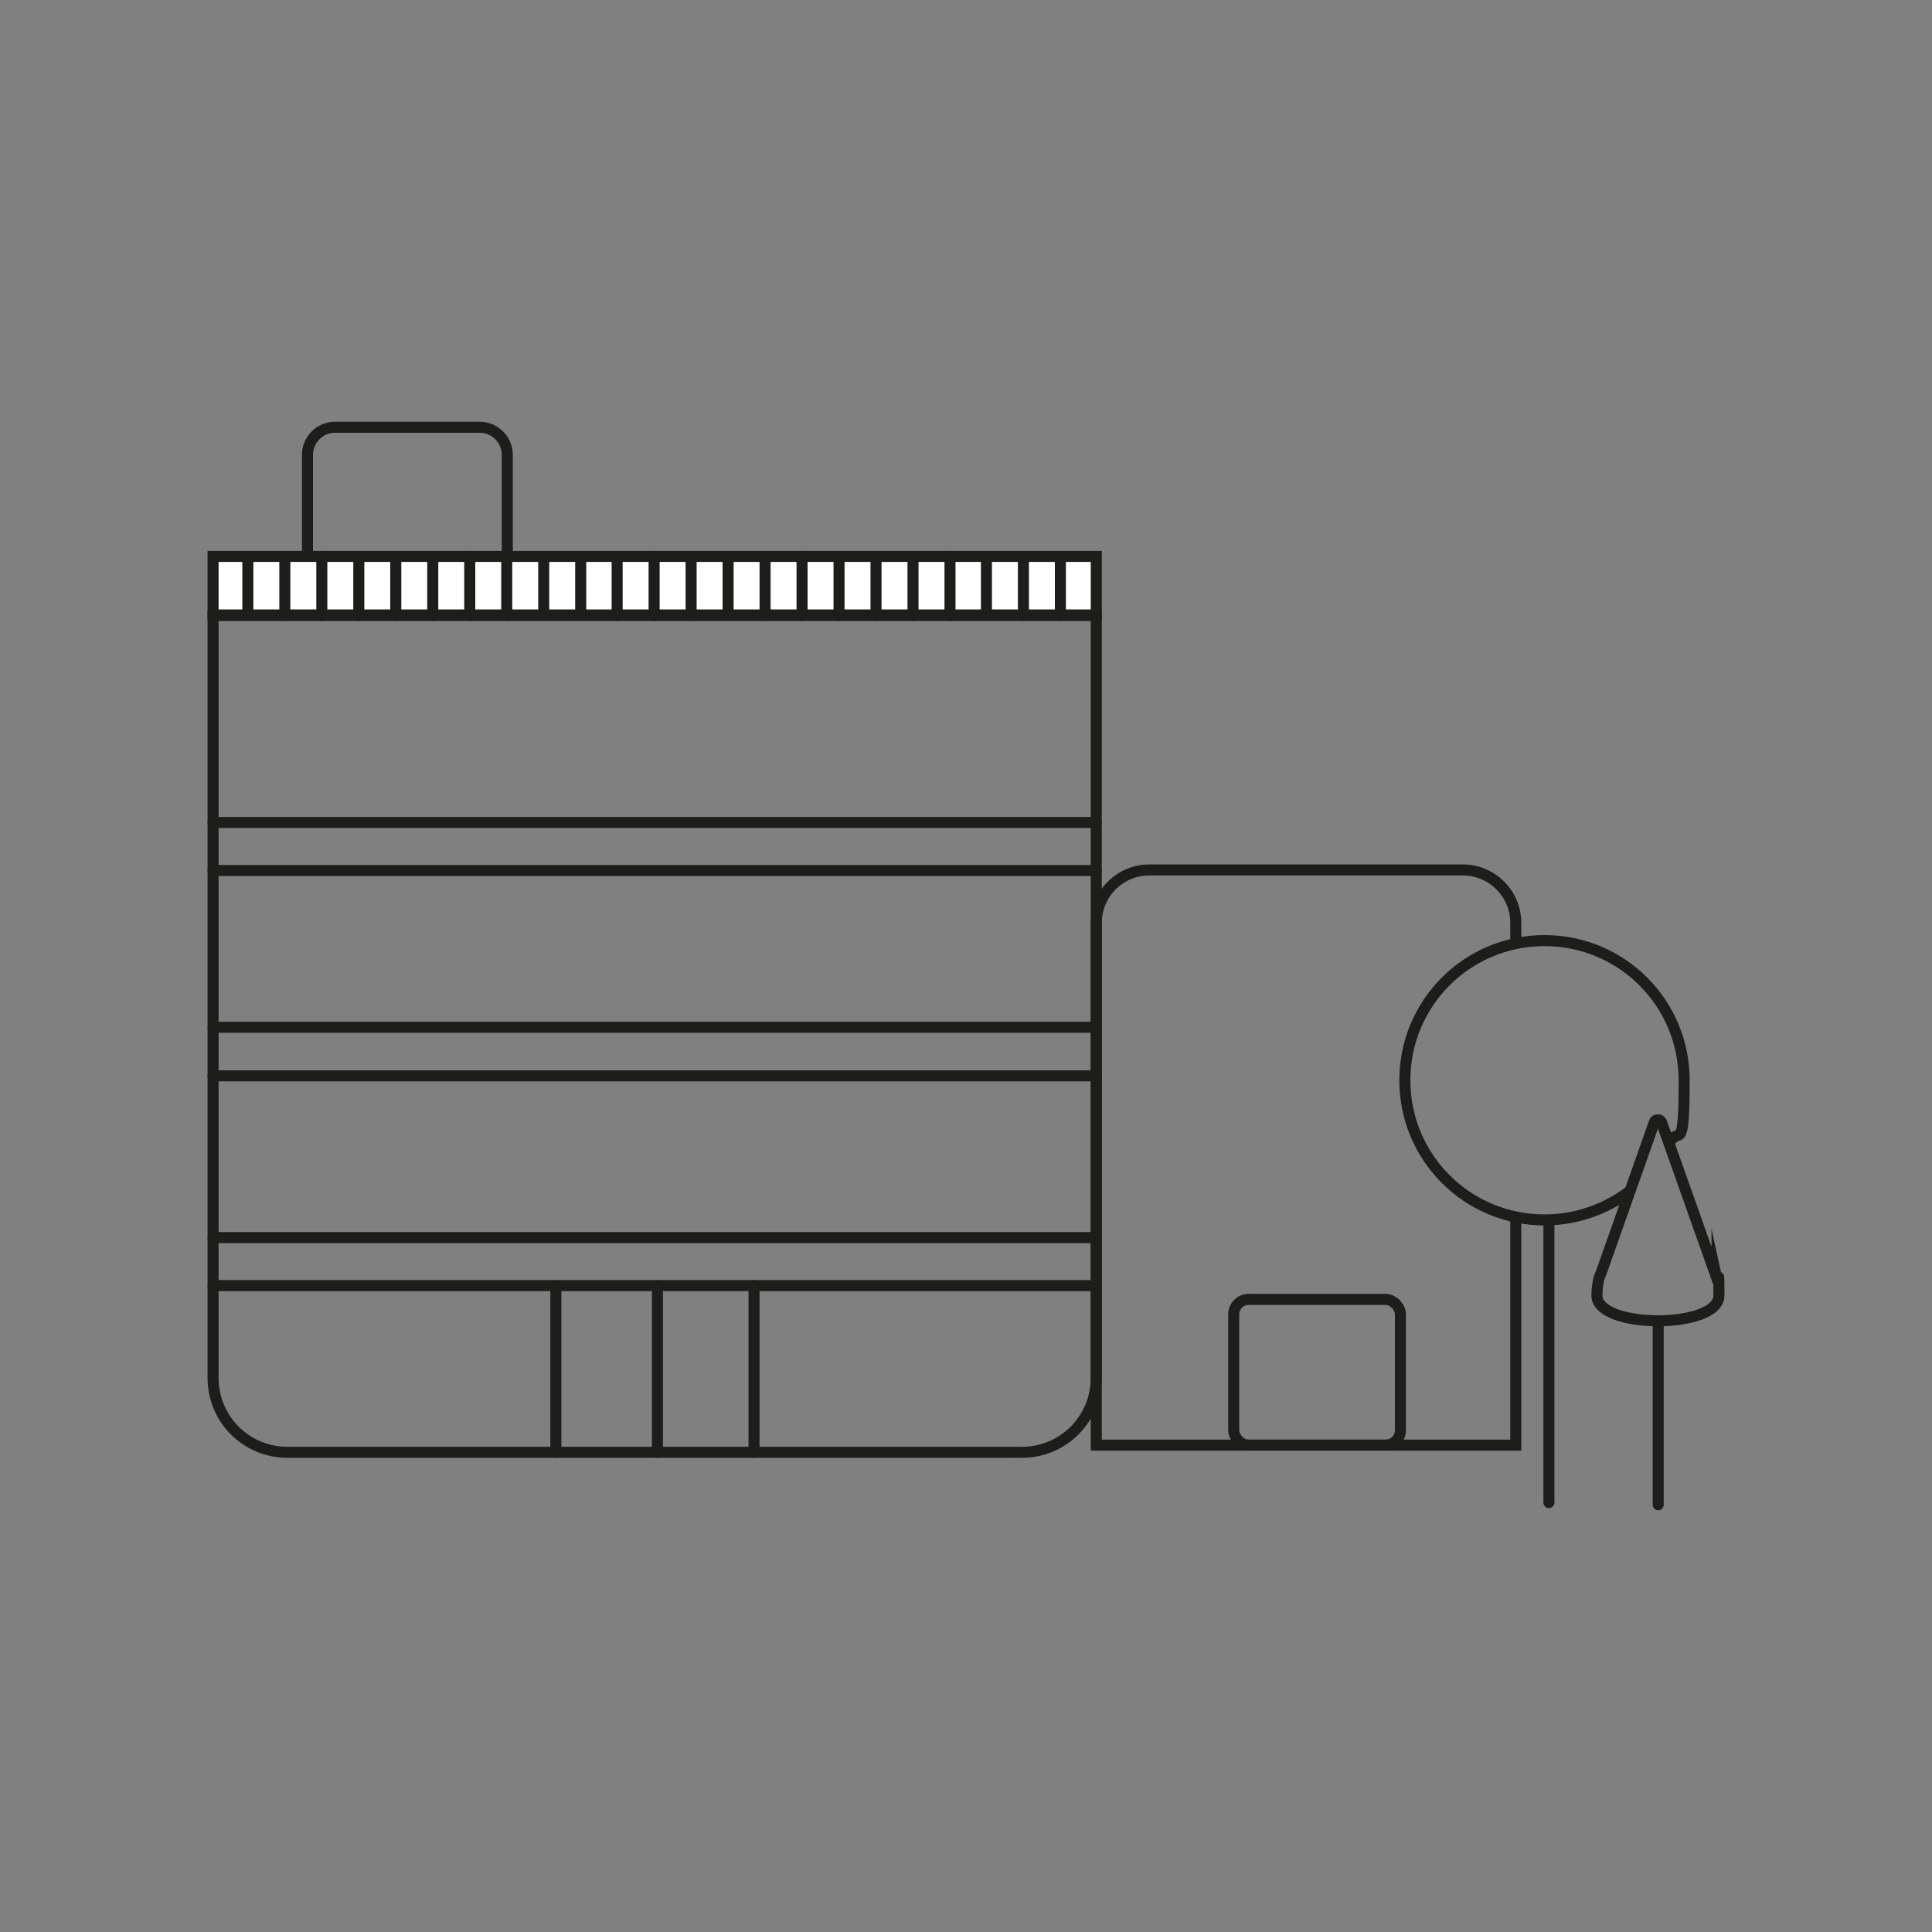 <?xml version="1.0" encoding="UTF-8"?><svg id="Calque_1" xmlns="http://www.w3.org/2000/svg" viewBox="0 0 350 350"><rect x="0" y="0" width="350" height="350" fill="#808080" stroke="none"/><defs><style>.cls-1,.cls-2{stroke-width:0px;}.cls-1,.cls-3{fill:none;}.cls-2{fill:#fff;}.cls-3{stroke:#1d1e1b;stroke-linecap:round;stroke-miterlimit:10;stroke-width:2px;}</style></defs><path class="cls-3" d="m55.7,100.8v-18.4c0-2.7,2.2-5,5-5h26.2c2.7,0,5,2.2,5,5v18.4"/><rect class="cls-1" x="38.6" y="111.5" width="160" height="151.6"/><path class="cls-3" d="m185.1,263.1H52.1c-7.5,0-13.5-6-13.5-13.5V111.5h160v138.1c0,7.5-6,13.5-13.5,13.5Z"/><line class="cls-3" x1="38.6" y1="232.9" x2="198.6" y2="232.9"/><line class="cls-3" x1="38.6" y1="224.2" x2="198.6" y2="224.2"/><line class="cls-3" x1="38.6" y1="194.9" x2="198.6" y2="194.9"/><line class="cls-3" x1="38.6" y1="186.1" x2="198.6" y2="186.1"/><line class="cls-3" x1="38.6" y1="157.7" x2="198.6" y2="157.7"/><line class="cls-3" x1="38.6" y1="149" x2="198.6" y2="149"/><rect class="cls-2" x="38.6" y="100.8" width="160" height="10.6"/><rect class="cls-3" x="38.6" y="100.8" width="160" height="10.6"/><line class="cls-3" x1="44.9" y1="100.8" x2="44.9" y2="111.5"/><line class="cls-3" x1="51.6" y1="100.8" x2="51.6" y2="111.5"/><line class="cls-3" x1="58.3" y1="100.8" x2="58.3" y2="111.5"/><line class="cls-3" x1="65" y1="100.8" x2="65" y2="111.5"/><line class="cls-3" x1="71.7" y1="100.8" x2="71.7" y2="111.5"/><line class="cls-3" x1="78.4" y1="100.8" x2="78.4" y2="111.5"/><line class="cls-3" x1="85.1" y1="100.8" x2="85.1" y2="111.5"/><line class="cls-3" x1="91.8" y1="100.8" x2="91.8" y2="111.5"/><line class="cls-3" x1="98.5" y1="100.8" x2="98.5" y2="111.5"/><line class="cls-3" x1="105.2" y1="100.8" x2="105.2" y2="111.5"/><line class="cls-3" x1="111.8" y1="100.8" x2="111.8" y2="111.5"/><line class="cls-3" x1="118.5" y1="100.8" x2="118.5" y2="111.5"/><line class="cls-3" x1="125.2" y1="100.8" x2="125.2" y2="111.5"/><line class="cls-3" x1="131.9" y1="100.8" x2="131.9" y2="111.5"/><line class="cls-3" x1="138.6" y1="100.8" x2="138.6" y2="111.5"/><line class="cls-3" x1="145.3" y1="100.8" x2="145.3" y2="111.5"/><line class="cls-3" x1="152" y1="100.8" x2="152" y2="111.5"/><line class="cls-3" x1="158.7" y1="100.8" x2="158.7" y2="111.5"/><line class="cls-3" x1="165.4" y1="100.8" x2="165.4" y2="111.5"/><line class="cls-3" x1="172.1" y1="100.8" x2="172.1" y2="111.5"/><line class="cls-3" x1="178.7" y1="100.8" x2="178.7" y2="111.5"/><line class="cls-3" x1="185.4" y1="100.8" x2="185.4" y2="111.5"/><line class="cls-3" x1="192.1" y1="100.8" x2="192.1" y2="111.5"/><line class="cls-3" x1="100.7" y1="232.9" x2="100.7" y2="263.1"/><line class="cls-3" x1="136.6" y1="232.9" x2="136.6" y2="263.1"/><line class="cls-3" x1="119.1" y1="232.9" x2="119.1" y2="263.1"/><path class="cls-3" d="m274.6,220.7v41.1h-76v-94.6c0-5.3,4.3-9.6,9.6-9.6h56.8c5.3,0,9.6,4.3,9.6,9.6v3.6"/><rect class="cls-3" x="223.5" y="235.4" width="30.2" height="26.4" rx="2.7" ry="2.7"/><path class="cls-3" d="m295.1,215.9c-4.3,3.2-9.6,5.1-15.3,5.1-14,0-25.3-11.3-25.3-25.3s11.3-25.3,25.3-25.3,25.3,11.3,25.3,25.3-1,8-2.7,11.4"/><line class="cls-3" x1="280.6" y1="221.9" x2="280.6" y2="272.2"/><path class="cls-3" d="m311.1,232v-.2s-10.1-28.5-10.1-28.5c-.2-.6-1.1-.6-1.3,0l-9.5,26.9c-.2.6-.5,1.1-.6,1.7h0s0,0,0,0c-.2.9-.3,1.8-.3,2.8,0,6.1,22.1,6.1,22.1,0s-.1-1.9-.3-2.8Z"/><line class="cls-3" x1="300.4" y1="239.3" x2="300.4" y2="272.6"/></svg>